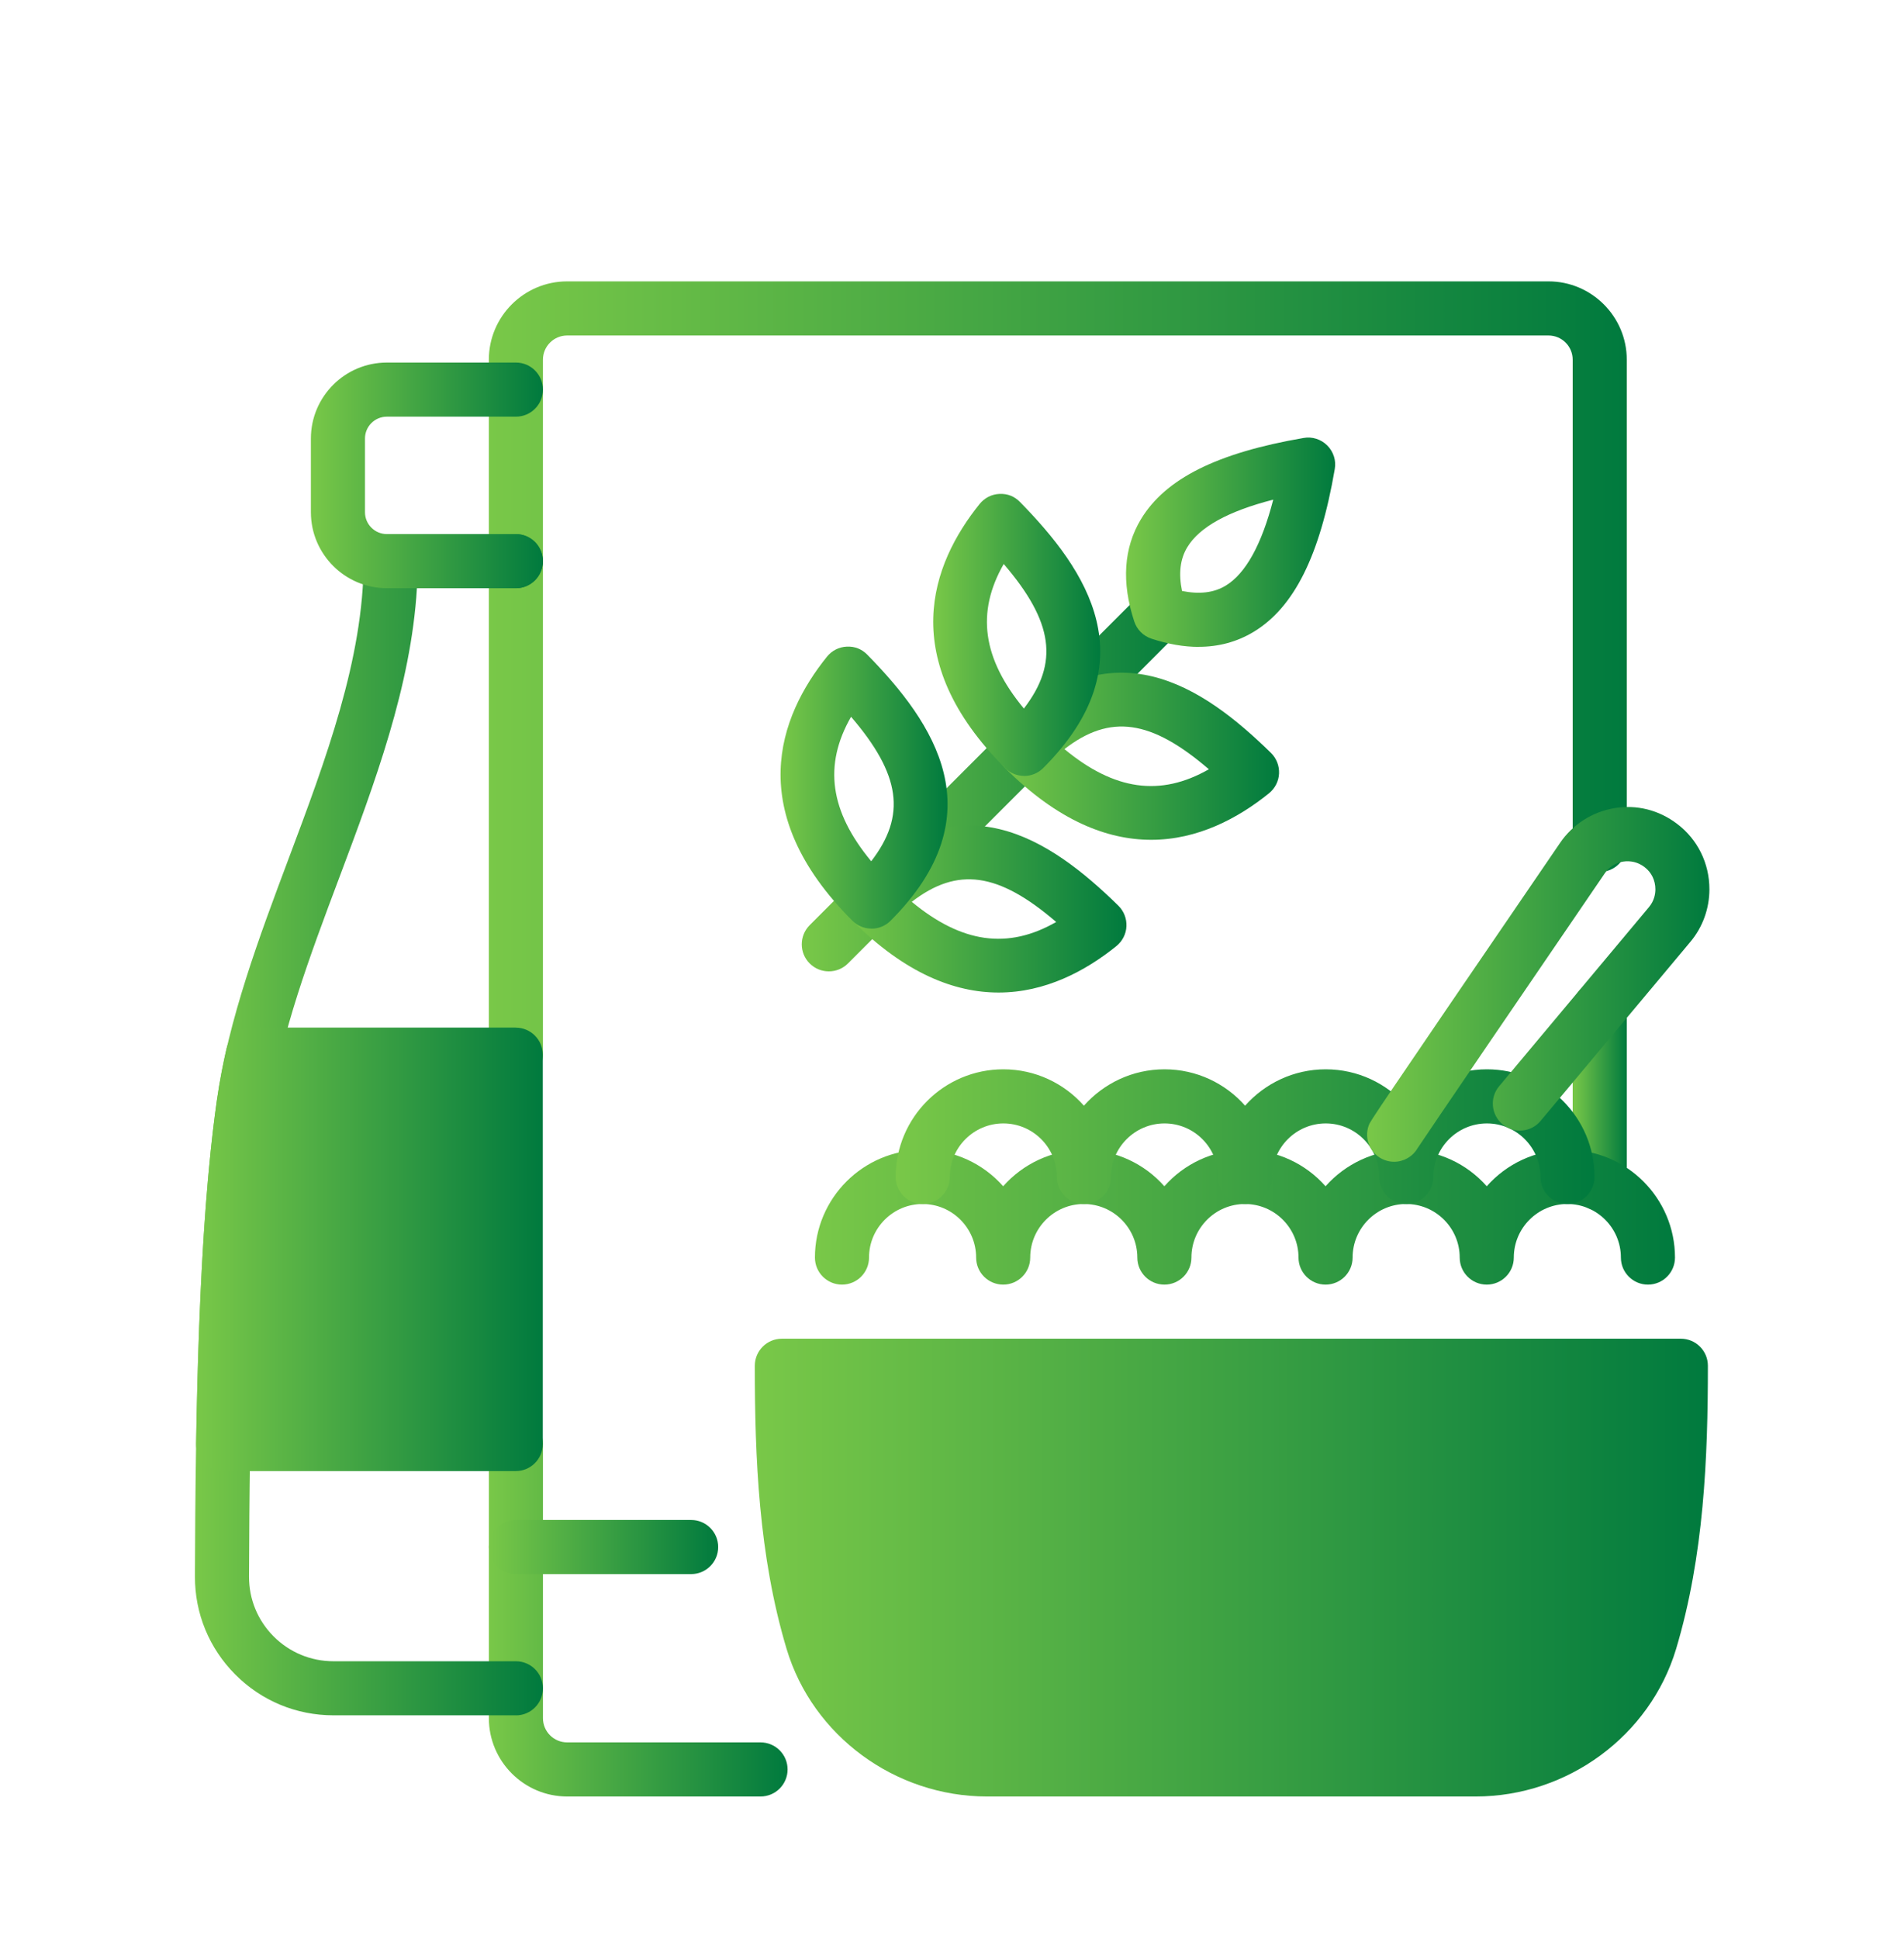 <svg xmlns="http://www.w3.org/2000/svg" width="110" height="112" viewBox="0 0 110 112" fill="none"><path d="M92.422 69.926C91.559 69.926 90.859 69.227 90.859 68.364V58.227C90.859 57.363 91.559 56.664 92.422 56.664C93.285 56.664 93.984 57.363 93.984 58.227V68.364C93.984 69.227 93.285 69.926 92.422 69.926Z" fill="url(#paint0_linear_354_905)"></path><path d="M29.805 62.469C28.942 62.469 28.242 61.77 28.242 60.907V20.773C28.242 18.277 30.274 16.25 32.766 16.25H89.461C91.953 16.25 93.984 18.281 93.984 20.773V48.794C93.984 49.657 93.285 50.356 92.422 50.356C91.558 50.356 90.859 49.657 90.859 48.794V20.773C90.859 20 90.234 19.375 89.461 19.375H32.766C31.996 19.375 31.367 20 31.367 20.773V60.907C31.367 61.77 30.668 62.469 29.805 62.469Z" fill="url(#paint1_linear_354_905)"></path><path d="M43.938 103.75H32.766C30.274 103.75 28.243 101.719 28.243 99.227V83.391C28.243 82.527 28.942 81.828 29.805 81.828C30.669 81.828 31.368 82.527 31.368 83.391V99.227C31.368 100 31.993 100.625 32.766 100.625H43.938C44.801 100.625 45.501 101.324 45.501 102.188C45.501 103.051 44.801 103.75 43.938 103.75Z" fill="url(#paint2_linear_354_905)"></path><path d="M97.105 77.312H45.171C44.308 77.312 43.608 78.011 43.608 78.874C43.608 84.187 43.831 89.847 45.444 95.227C46.948 100.246 51.71 103.75 57.022 103.75H85.256C90.565 103.75 95.326 100.246 96.834 95.227C98.444 89.852 98.67 84.192 98.67 78.874C98.67 78.011 97.971 77.312 97.108 77.312H97.105Z" fill="url(#paint3_linear_354_905)"></path><path d="M95.207 74.188C94.344 74.188 93.644 73.489 93.644 72.626C93.644 70.922 92.258 69.532 90.551 69.532C88.848 69.532 87.457 70.918 87.457 72.626C87.457 73.489 86.758 74.188 85.894 74.188C85.031 74.188 84.332 73.489 84.332 72.626C84.332 70.922 82.945 69.532 81.238 69.532C79.535 69.532 78.144 70.918 78.144 72.626C78.144 73.489 77.445 74.188 76.582 74.188C75.719 74.188 75.019 73.489 75.019 72.626C75.019 70.922 73.633 69.532 71.925 69.532C70.222 69.532 68.832 70.918 68.832 72.626C68.832 73.489 68.132 74.188 67.269 74.188C66.406 74.188 65.707 73.489 65.707 72.626C65.707 70.922 64.32 69.532 62.613 69.532C60.91 69.532 59.519 70.918 59.519 72.626C59.519 73.489 58.82 74.188 57.957 74.188C57.093 74.188 56.394 73.489 56.394 72.626C56.394 70.922 55.007 69.532 53.3 69.532C51.597 69.532 50.206 70.918 50.206 72.626C50.206 73.489 49.507 74.188 48.644 74.188C47.781 74.188 47.081 73.489 47.081 72.626C47.081 69.2 49.871 66.407 53.3 66.407C55.152 66.407 56.816 67.219 57.956 68.508C59.097 67.219 60.761 66.407 62.613 66.407C64.464 66.407 66.128 67.219 67.269 68.508C68.409 67.219 70.074 66.407 71.925 66.407C73.777 66.407 75.441 67.219 76.581 68.508C77.722 67.223 79.386 66.407 81.237 66.407C83.089 66.407 84.753 67.219 85.894 68.508C87.034 67.219 88.698 66.407 90.55 66.407C93.976 66.407 96.769 69.196 96.769 72.626C96.769 73.489 96.07 74.188 95.207 74.188Z" fill="url(#paint4_linear_354_905)"></path><path d="M90.559 69.535C89.696 69.535 88.996 68.836 88.996 67.972C88.996 66.266 87.61 64.879 85.903 64.879C84.2 64.879 82.809 66.265 82.809 67.972C82.809 68.836 82.11 69.535 81.246 69.535C80.383 69.535 79.684 68.836 79.684 67.972C79.684 66.266 78.297 64.879 76.59 64.879C74.887 64.879 73.496 66.265 73.496 67.972C73.496 68.836 72.797 69.535 71.934 69.535C71.07 69.535 70.371 68.836 70.371 67.972C70.371 66.266 68.985 64.879 67.278 64.879C65.574 64.879 64.184 66.265 64.184 67.972C64.184 68.836 63.484 69.535 62.621 69.535C61.758 69.535 61.059 68.836 61.059 67.972C61.059 66.266 59.672 64.879 57.965 64.879C56.262 64.879 54.871 66.265 54.871 67.972C54.871 68.836 54.172 69.535 53.309 69.535C52.445 69.535 51.746 68.836 51.746 67.972C51.746 64.543 54.535 61.754 57.965 61.754C59.816 61.754 61.48 62.566 62.621 63.855C63.762 62.57 65.426 61.754 67.277 61.754C69.129 61.754 70.793 62.566 71.933 63.855C73.074 62.57 74.738 61.754 76.59 61.754C78.441 61.754 80.105 62.566 81.246 63.855C82.386 62.57 84.051 61.754 85.902 61.754C89.328 61.754 92.121 64.543 92.121 67.972C92.121 68.836 91.422 69.535 90.559 69.535Z" fill="url(#paint5_linear_354_905)"></path><path d="M47.883 56.098C47.485 56.098 47.082 55.946 46.778 55.641C46.168 55.032 46.168 54.043 46.778 53.43L65.907 34.297C66.516 33.688 67.504 33.688 68.118 34.297C68.727 34.906 68.727 35.895 68.118 36.508L48.989 55.641C48.684 55.946 48.285 56.098 47.883 56.098Z" fill="url(#paint6_linear_354_905)"></path><path d="M69.258 37.359C68.399 37.359 67.489 37.203 66.528 36.886C66.051 36.73 65.684 36.363 65.528 35.886C64.785 33.629 64.918 31.644 65.914 29.988C67.328 27.644 70.313 26.152 75.313 25.293C75.809 25.203 76.32 25.367 76.68 25.726C77.039 26.086 77.203 26.597 77.113 27.093C76.254 32.093 74.762 35.082 72.418 36.496C71.469 37.066 70.41 37.355 69.254 37.355L69.258 37.359ZM68.285 34.129C69.297 34.332 70.129 34.234 70.809 33.824C71.965 33.125 72.887 31.457 73.559 28.855C70.957 29.523 69.293 30.441 68.594 31.601C68.18 32.285 68.082 33.117 68.289 34.128L68.285 34.129Z" fill="url(#paint7_linear_354_905)"></path><path d="M57.688 57.32C55.157 57.32 52.297 56.226 49.247 53.172C48.637 52.562 48.637 51.574 49.247 50.961C55.387 44.824 60.681 48.453 64.61 52.304C64.93 52.617 65.098 53.051 65.078 53.496C65.059 53.941 64.844 54.355 64.5 54.636C62.707 56.082 60.383 57.32 57.696 57.32L57.688 57.32ZM52.676 52.082C55.567 54.472 58.227 54.847 61.02 53.246C57.68 50.379 55.317 50.043 52.676 52.082Z" fill="url(#paint8_linear_354_905)"></path><path d="M50.348 53.629C49.934 53.629 49.535 53.465 49.242 53.172C42.949 46.875 44.973 41.406 47.778 37.922C48.059 37.574 48.473 37.363 48.918 37.344C49.395 37.32 49.797 37.492 50.11 37.813C53.961 41.742 57.59 47.035 51.449 53.176C51.157 53.469 50.762 53.633 50.344 53.633L50.348 53.629ZM49.168 41.395C47.567 44.192 47.942 46.852 50.332 49.739C52.371 47.098 52.035 44.731 49.168 41.395Z" fill="url(#paint9_linear_354_905)"></path><path d="M66.504 48.5C63.973 48.5 61.113 47.402 58.062 44.352C57.453 43.742 57.453 42.754 58.062 42.141C64.203 36 69.496 39.633 73.425 43.48C73.746 43.793 73.914 44.227 73.894 44.672C73.875 45.117 73.66 45.531 73.316 45.812C71.523 47.258 69.199 48.5 66.507 48.5H66.504ZM61.496 43.262C64.379 45.648 67.039 46.027 69.84 44.426C66.504 41.559 64.137 41.215 61.496 43.262Z" fill="url(#paint10_linear_354_905)"></path><path d="M59.168 44.809C58.754 44.809 58.355 44.645 58.062 44.352C51.77 38.055 53.793 32.582 56.598 29.102C56.879 28.754 57.293 28.543 57.738 28.524C58.219 28.5 58.617 28.672 58.93 28.993C62.781 32.922 66.41 38.215 60.27 44.356C59.977 44.649 59.582 44.813 59.164 44.813L59.168 44.809ZM57.988 32.571C56.387 35.368 56.762 38.032 59.152 40.919C61.191 38.274 60.855 35.911 57.988 32.571Z" fill="url(#paint11_linear_354_905)"></path><path d="M29.805 99.062H19.266C17.121 99.062 15.106 98.226 13.594 96.707C12.082 95.191 11.254 93.175 11.262 91.038C11.293 81.624 11.469 70.996 12.528 63.547C13.192 58.875 14.965 54.144 16.68 49.574C18.809 43.902 21.008 38.035 21.008 32.41C21.008 31.546 21.707 30.847 22.57 30.847H29.801C30.664 30.847 31.363 31.546 31.363 32.41C31.363 33.273 30.664 33.972 29.801 33.972H24.086C23.746 39.636 21.645 45.238 19.606 50.671C17.871 55.288 16.235 59.651 15.621 63.987C14.59 71.249 14.418 81.745 14.387 91.053C14.383 92.354 14.887 93.58 15.805 94.502C16.727 95.428 17.957 95.94 19.266 95.94H29.805C30.668 95.94 31.367 96.639 31.367 97.502C31.367 98.365 30.668 99.065 29.805 99.065L29.805 99.062Z" fill="url(#paint12_linear_354_905)"></path><path d="M29.805 33.969H22.348C19.93 33.969 17.961 32 17.961 29.582V25.325C17.961 22.907 19.93 20.938 22.348 20.938H29.805C30.668 20.938 31.367 21.637 31.367 22.5C31.367 23.364 30.668 24.063 29.805 24.063H22.348C21.653 24.063 21.086 24.629 21.086 25.325V29.582C21.086 30.278 21.653 30.844 22.348 30.844H29.805C30.668 30.844 31.367 31.543 31.367 32.407C31.367 33.27 30.668 33.969 29.805 33.969Z" fill="url(#paint13_linear_354_905)"></path><path d="M80.547 67.094C80.363 67.094 80.176 67.063 79.992 66.993C79.184 66.688 78.778 65.785 79.082 64.977C79.172 64.743 79.195 64.676 90.129 48.68C90.852 47.614 91.996 46.883 93.27 46.672C94.567 46.453 95.852 46.785 96.895 47.582C98.078 48.477 98.758 49.856 98.758 51.356C98.758 52.473 98.367 53.551 97.656 54.395L89.004 64.735C88.453 65.395 87.469 65.485 86.805 64.93C86.141 64.375 86.055 63.391 86.61 62.731L95.266 52.387C95.57 52.023 95.637 51.629 95.637 51.359C95.637 50.844 95.41 50.375 95.008 50.074C94.649 49.797 94.207 49.691 93.774 49.758C93.336 49.828 92.961 50.07 92.711 50.438C88.574 56.492 82.336 65.637 81.891 66.321C81.606 66.805 81.086 67.094 80.543 67.094L80.547 67.094Z" fill="url(#paint14_linear_354_905)"></path><path d="M29.797 59.344H14.609C13.883 59.344 13.25 59.844 13.086 60.555C12.875 61.477 12.691 62.453 12.531 63.547C11.863 68.242 11.48 74.539 11.328 83.363C11.32 83.785 11.484 84.187 11.777 84.488C12.07 84.785 12.472 84.957 12.89 84.957H29.796C30.66 84.957 31.359 84.258 31.359 83.394V60.91C31.359 60.047 30.66 59.348 29.796 59.348L29.797 59.344Z" fill="url(#paint15_linear_354_905)"></path><path d="M39.93 90.906H29.805C28.942 90.906 28.242 90.207 28.242 89.344C28.242 88.48 28.942 87.781 29.805 87.781H39.93C40.793 87.781 41.492 88.48 41.492 89.344C41.492 90.207 40.793 90.906 39.93 90.906Z" fill="url(#paint16_linear_354_905)"></path><defs><linearGradient id="paint0_linear_354_905" x1="90.859" y1="63.295" x2="93.984" y2="63.295" gradientUnits="userSpaceOnUse"><stop stop-color="#79C848"></stop><stop offset="1" stop-color="#007A3E"></stop></linearGradient><linearGradient id="paint1_linear_354_905" x1="28.242" y1="39.359" x2="93.984" y2="39.359" gradientUnits="userSpaceOnUse"><stop stop-color="#79C848"></stop><stop offset="1" stop-color="#007A3E"></stop></linearGradient><linearGradient id="paint2_linear_354_905" x1="28.243" y1="92.789" x2="45.501" y2="92.789" gradientUnits="userSpaceOnUse"><stop stop-color="#79C848"></stop><stop offset="1" stop-color="#007A3E"></stop></linearGradient><linearGradient id="paint3_linear_354_905" x1="43.608" y1="90.531" x2="98.67" y2="90.531" gradientUnits="userSpaceOnUse"><stop stop-color="#79C848"></stop><stop offset="1" stop-color="#007A3E"></stop></linearGradient><linearGradient id="paint4_linear_354_905" x1="47.081" y1="70.297" x2="96.769" y2="70.297" gradientUnits="userSpaceOnUse"><stop stop-color="#79C848"></stop><stop offset="1" stop-color="#007A3E"></stop></linearGradient><linearGradient id="paint5_linear_354_905" x1="51.746" y1="65.644" x2="92.121" y2="65.644" gradientUnits="userSpaceOnUse"><stop stop-color="#79C848"></stop><stop offset="1" stop-color="#007A3E"></stop></linearGradient><linearGradient id="paint6_linear_354_905" x1="46.321" y1="44.969" x2="68.575" y2="44.969" gradientUnits="userSpaceOnUse"><stop stop-color="#79C848"></stop><stop offset="1" stop-color="#007A3E"></stop></linearGradient><linearGradient id="paint7_linear_354_905" x1="65.054" y1="31.314" x2="77.138" y2="31.314" gradientUnits="userSpaceOnUse"><stop stop-color="#79C848"></stop><stop offset="1" stop-color="#007A3E"></stop></linearGradient><linearGradient id="paint8_linear_354_905" x1="48.79" y1="52.495" x2="65.08" y2="52.495" gradientUnits="userSpaceOnUse"><stop stop-color="#79C848"></stop><stop offset="1" stop-color="#007A3E"></stop></linearGradient><linearGradient id="paint9_linear_354_905" x1="45.095" y1="45.487" x2="54.743" y2="45.487" gradientUnits="userSpaceOnUse"><stop stop-color="#79C848"></stop><stop offset="1" stop-color="#007A3E"></stop></linearGradient><linearGradient id="paint10_linear_354_905" x1="57.605" y1="43.674" x2="73.896" y2="43.674" gradientUnits="userSpaceOnUse"><stop stop-color="#79C848"></stop><stop offset="1" stop-color="#007A3E"></stop></linearGradient><linearGradient id="paint11_linear_354_905" x1="53.915" y1="36.667" x2="63.563" y2="36.667" gradientUnits="userSpaceOnUse"><stop stop-color="#79C848"></stop><stop offset="1" stop-color="#007A3E"></stop></linearGradient><linearGradient id="paint12_linear_354_905" x1="11.262" y1="64.956" x2="31.367" y2="64.956" gradientUnits="userSpaceOnUse"><stop stop-color="#79C848"></stop><stop offset="1" stop-color="#007A3E"></stop></linearGradient><linearGradient id="paint13_linear_354_905" x1="17.961" y1="27.453" x2="31.367" y2="27.453" gradientUnits="userSpaceOnUse"><stop stop-color="#79C848"></stop><stop offset="1" stop-color="#007A3E"></stop></linearGradient><linearGradient id="paint14_linear_354_905" x1="78.981" y1="56.85" x2="98.758" y2="56.85" gradientUnits="userSpaceOnUse"><stop stop-color="#79C848"></stop><stop offset="1" stop-color="#007A3E"></stop></linearGradient><linearGradient id="paint15_linear_354_905" x1="11.328" y1="72.15" x2="31.359" y2="72.15" gradientUnits="userSpaceOnUse"><stop stop-color="#79C848"></stop><stop offset="1" stop-color="#007A3E"></stop></linearGradient><linearGradient id="paint16_linear_354_905" x1="28.242" y1="89.344" x2="41.492" y2="89.344" gradientUnits="userSpaceOnUse"><stop stop-color="#79C848"></stop><stop offset="1" stop-color="#007A3E"></stop></linearGradient></defs></svg>